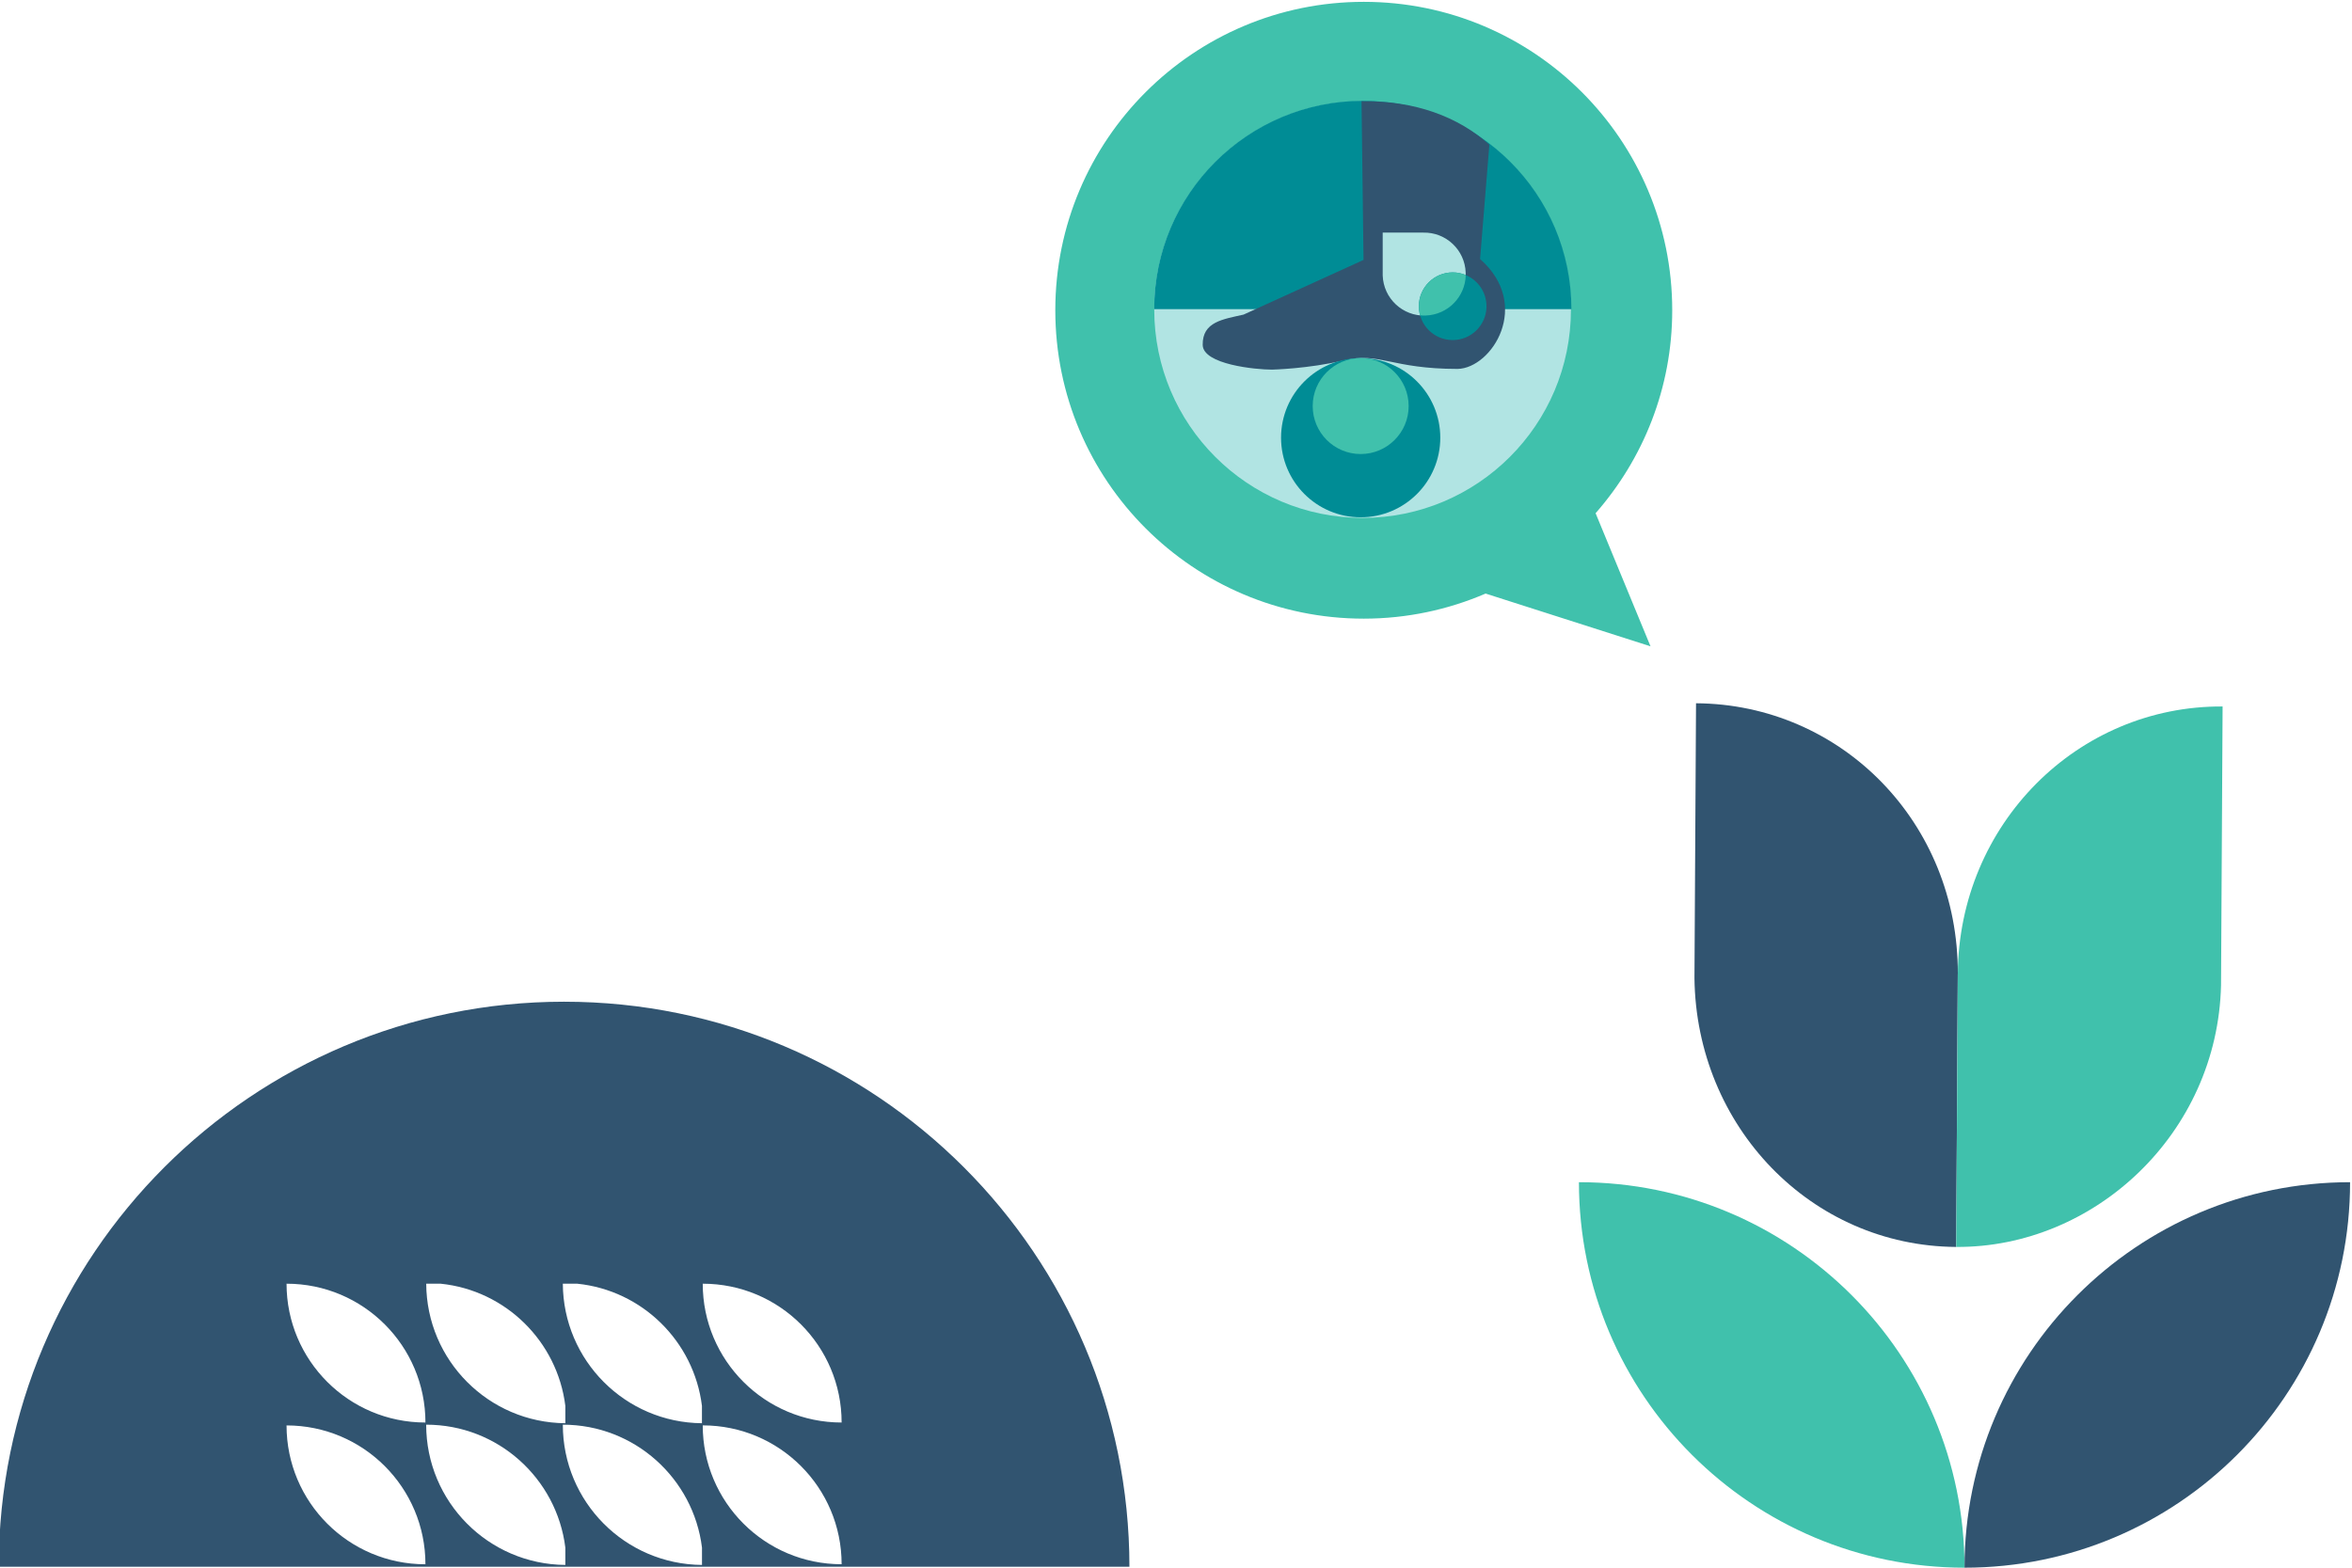 <?xml version="1.0" encoding="UTF-8"?> <svg xmlns="http://www.w3.org/2000/svg" id="Layer_1" viewBox="0 0 600 400"><defs><style>.cls-1{fill:#315470;}.cls-1,.cls-2,.cls-3,.cls-4{stroke-width:0px;}.cls-2{fill:#40c1ac;}.cls-3{fill:#b1e4e3;}.cls-4{fill:#008c95;}</style></defs><path class="cls-1" d="m143.9,255.59h0C64.26,255.59-.3,320.13-.32,399.76h288.44c-.03-79.63-64.59-144.17-144.22-144.17Zm70.8,143.53c-19.57,0-35.43-15.86-35.43-35.43,19.57,0,35.43,15.86,35.43,35.43Zm0-36.16c-19.57,0-35.43-15.86-35.43-35.42,19.57,0,35.43,15.86,35.43,35.42Zm-141.6-35.42c19.57,0,35.43,15.86,35.43,35.42-19.57,0-35.43-15.86-35.43-35.42Zm35.63,0h3.69c16.57,1.7,29.76,14.71,31.8,31.18v4.42c-19.57-.16-35.39-16.02-35.49-35.6Zm34.85,0h3.69c16.57,1.7,29.76,14.71,31.8,31.18v4.42c-19.57-.16-35.39-16.02-35.49-35.6Zm-70.48,36.16c19.57,0,35.43,15.86,35.43,35.43-19.57,0-35.43-15.86-35.43-35.43Zm35.62-.19c18.27,0,33.31,13.69,35.5,31.37v4.42c-19.64-.16-35.5-16.12-35.5-35.79Zm34.86,0c18.27,0,33.31,13.69,35.5,31.37v4.42c-19.64-.16-35.5-16.12-35.5-35.79Z"></path><path class="cls-1" d="m499.44,248.47c.16-38.62-29.77-68.81-66.78-69.03l-.4,70.14c.46,37.83,29.73,68.35,66.77,68.58l.4-69.59s0-.07,0-.1Z"></path><path class="cls-2" d="m499.44,248.47s0,.07,0,.1l-.4,69.59h0s0,0,0,0h0c35.25.21,66.65-28.92,67.55-66.74l.4-71.16c-37-.23-67.28,30.04-67.55,68.21Z"></path><path class="cls-2" d="m402.79,301.64h0c0,54.32,44.04,98.36,98.36,98.36h0c0-54.32-44.04-98.36-98.36-98.36Z"></path><path class="cls-1" d="m501.15,400h0c54.32,0,98.36-44.04,98.36-98.36h0s0,0,0,0c-54.32,0-98.36,44.04-98.36,98.36Z"></path><path class="cls-2" d="m426.59,79.16C426.59,35.7,391.36.47,347.9.47s-78.69,35.23-78.69,78.69,35.23,78.69,78.69,78.69c11.04,0,21.55-2.3,31.08-6.4l42.07,13.46-14.01-33.96c12.14-13.85,19.55-31.94,19.55-51.79Z"></path><circle class="cls-3" cx="347.6" cy="78.99" r="53.15"></circle><path class="cls-4" d="m347.66,25.73c-29.39,0-53.22,23.79-53.22,53.15h106.43c0-29.36-23.83-53.15-53.22-53.15"></path><path class="cls-1" d="m317.28,80.26c-5.33,1.22-10.55,1.82-10.47,7.74.07,5.01,13.56,6.31,17.68,6.31,0,0,9.26-.2,18.35-2.37s12.07,2.19,29,2.19c8.76-.18,19.02-16.32,5.73-28.04l2.37-29.17c-7.9-7.12-19.01-11.3-32.61-11.09l.51,40.49-30.56,13.93Z"></path><path class="cls-3" d="m363.09,59.35h0s-10.36,0-10.36,0v10.5h0c0,.15,0,.29,0,.44.2,5.85,5.09,10.43,10.94,10.23,5.85-.2,10.43-5.09,10.23-10.94-.19-5.81-5.03-10.36-10.82-10.23Z"></path><circle class="cls-4" cx="370.58" cy="78.14" r="8.63"></circle><path class="cls-2" d="m373.92,70.17c-1.03-.43-2.15-.67-3.33-.67-4.77,0-8.63,3.87-8.63,8.63,0,.81.11,1.59.32,2.33.46.05.94.07,1.41.05,5.65-.19,10.11-4.76,10.23-10.34Z"></path><circle class="cls-4" cx="347.11" cy="111.68" r="20.31"></circle><circle class="cls-2" cx="347.11" cy="103.61" r="12.24"></circle></svg> 